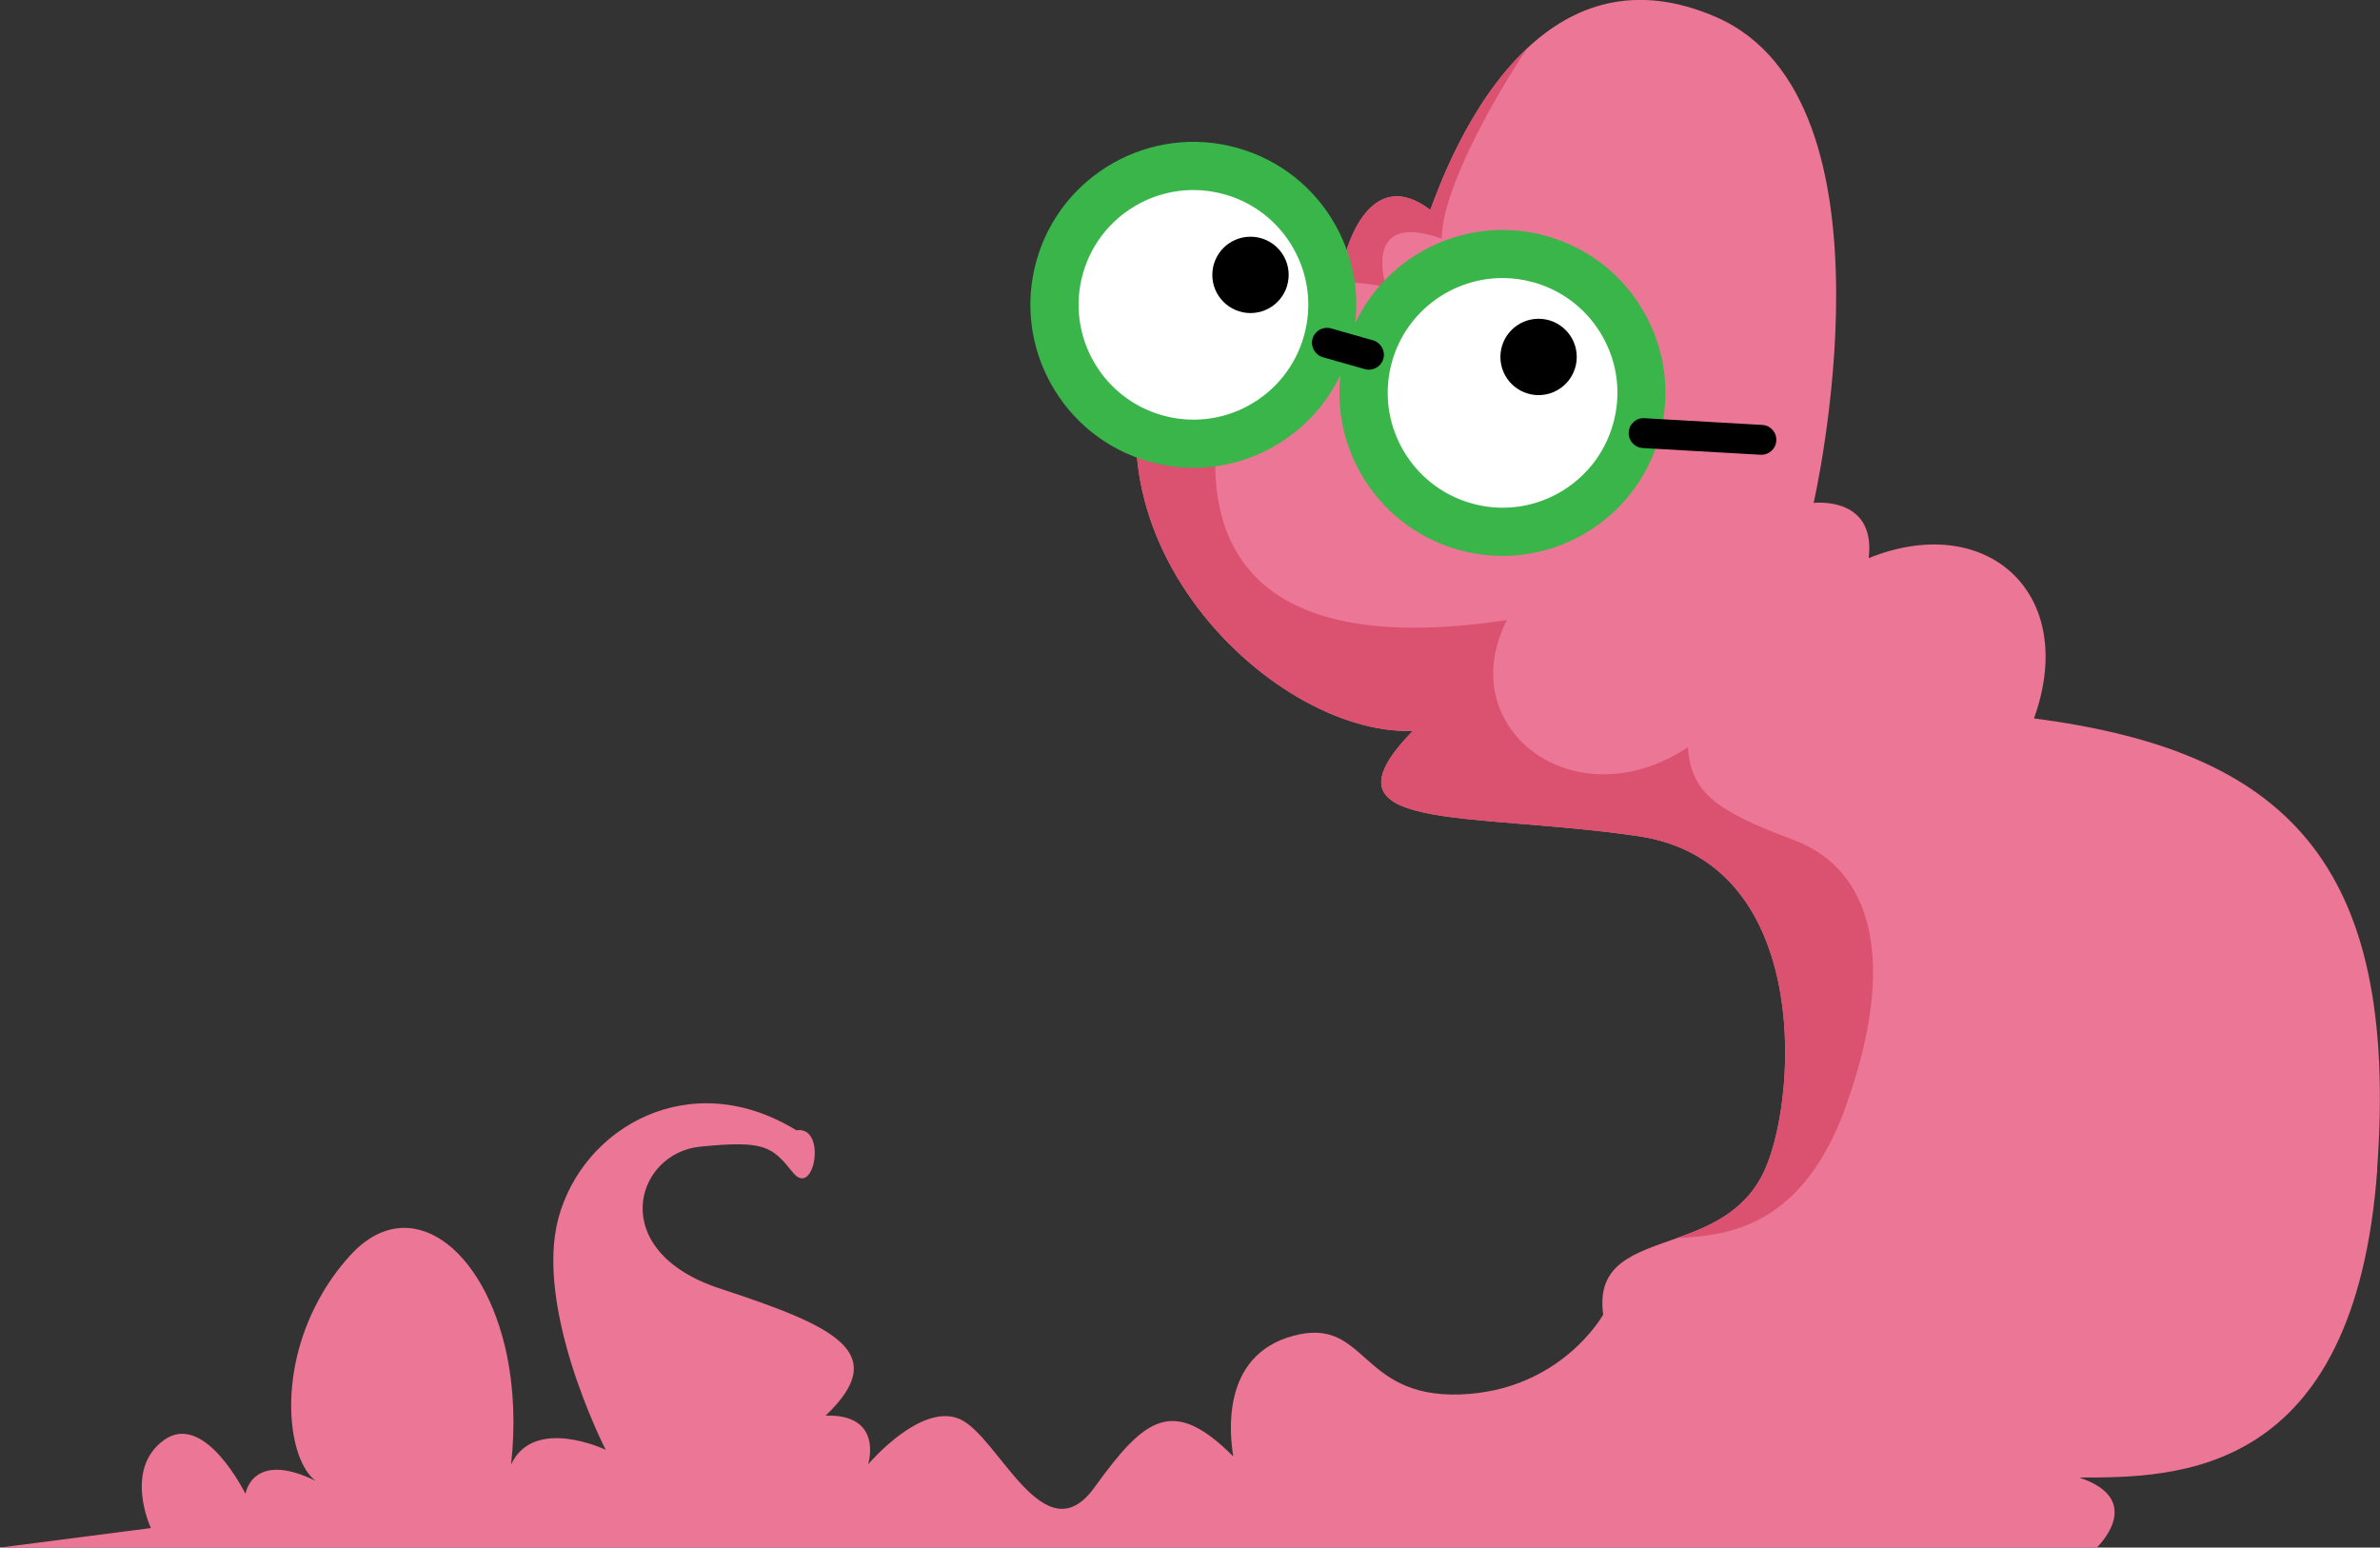 <svg xmlns="http://www.w3.org/2000/svg" id="_&#x30EC;&#x30A4;&#x30E4;&#x30FC;_2" data-name="&#x30EC;&#x30A4;&#x30E4;&#x30FC; 2" viewBox="0 0 279.32 181.62"><rect x="0" y="0" width="279.32" height="181.62" fill="#333333" stroke="none"/><defs><style>      .cls-1 {        fill: #000;      }      .cls-1, .cls-2, .cls-3, .cls-4, .cls-5 {        stroke-width: 0px;      }      .cls-2 {        fill: #db5270;      }      .cls-3 {        fill: #39b54a;      }      .cls-4 {        fill: #fff;      }      .cls-5 {        fill: #ec7696;      }    </style></defs><g id="text"><path class="cls-5" d="M279,137.23c-2.64,36.17-23.52,36.17-34.98,36.17,7.94,2.64,2.06,8.22,2.06,8.22H0l17.71-2.29s-3.24-6.89,1.54-10.33c4.78-3.44,9.56,6.32,9.56,6.32,0,0,.76-5.17,8.22-1.54-3.2-2.41-4.53-12.29.4-21.29.95-1.76,2.15-3.48,3.62-5.11,6.94-7.68,15.83-1.09,18.46,11.75.76,3.77.99,8.09.47,12.74,2.68-5.74,11.1-1.73,11.1-1.73,0,0-2.24-4.38-4.02-10.09-1.66-5.36-2.91-11.89-1.53-17.07,2.87-10.71,15.49-17.98,27.93-10.33,3.64-.57,2.11,8.04-.38,4.98-2.48-3.06-3.25-3.83-10.91-3.06-7.65.76-11.1,12.24,2.3,16.64,13.38,4.4,20.27,7.46,12.43,14.92,6.64-.18,5.1,5.33,4.98,5.72.33-.37,6.24-7.2,10.7-5.34,4.59,1.92,9.95,16.27,15.88,8.03,5.93-8.22,9.19-10.7,16.27-3.63-.38-2.48-1.54-11.86,7.08-14.15,8.61-2.3,7.65,7.27,19.51,6.89,11.86-.39,16.83-9.37,16.83-9.37-.82-6.03,3.69-7.2,8.68-8.99,4.01-1.43,8.32-3.27,10.44-8.35,3.8-9.11,4.99-35.87-15-38.81-20-2.94-38.22-.3-26.46-12.35-17.05.58-42.33-24.69-28.52-49.68,6.16-11.14,20.58-6.18,20.58-6.18,0,0,2.65-10.87,9.99-5.29.84-2.18,4.37-12.41,11.39-18.98,5.28-4.95,12.54-7.82,22.13-3.66,22.34,9.7,11.47,57.03,11.47,57.03,0,0,7.34-.88,6.46,6.48,13.82-5.59,24.69,4.11,19.4,18.81,29.4,3.83,42.92,16.76,40.27,52.91Z"></path><path class="cls-2" d="M216.66,129.79c-5.13,14.24-13.86,15.23-19.83,15.5,4.01-1.43,8.32-3.27,10.44-8.35,3.8-9.11,4.99-35.87-15-38.81-20-2.94-38.22-.3-26.46-12.35-17.05.58-42.33-24.69-28.52-49.68,6.16-11.14,20.58-6.18,20.58-6.18,0,0,2.65-10.87,9.99-5.29.84-2.18,4.37-12.41,11.39-18.98-4.21,6.24-10.05,16.89-10.05,22.36-9.56-3.44-6.51,5.73-6.51,5.73,0,0-15.88-4.78-19.32,13.2-3.44,17.98,4.41,30.22,33.48,25.83-6.51,12.81,8.03,23.72,21.24,14.92.38,5.35,3.25,7.46,12.43,10.89,9.18,3.44,12.24,14.16,6.13,31.19Z"></path><g><g><circle class="cls-4" cx="140.06" cy="35.77" r="16.3"></circle><path class="cls-3" d="M140.08,54.9c-1.76,0-3.53-.25-5.27-.74-10.14-2.89-16.04-13.49-13.15-23.63,2.89-10.14,13.49-16.04,23.63-13.15,4.91,1.4,8.99,4.63,11.47,9.09,2.48,4.46,3.08,9.63,1.68,14.54-1.4,4.91-4.63,8.98-9.09,11.47-2.88,1.6-6.06,2.42-9.27,2.42ZM140.06,22.3c-5.87,0-11.28,3.87-12.96,9.78-2.04,7.14,2.12,14.61,9.27,16.65,3.46.98,7.1.57,10.24-1.18,3.14-1.75,5.42-4.62,6.41-8.08.99-3.46.57-7.1-1.18-10.24s-4.62-5.42-8.08-6.41c-1.23-.35-2.47-.52-3.69-.52Z"></path></g><g><circle class="cls-4" cx="176.33" cy="46.11" r="16.3"></circle><path class="cls-3" d="M176.36,65.24c-1.76,0-3.53-.25-5.27-.74-4.91-1.4-8.98-4.63-11.47-9.09s-3.08-9.63-1.68-14.54c2.89-10.14,13.49-16.04,23.63-13.15,4.91,1.4,8.99,4.63,11.47,9.09,2.48,4.46,3.08,9.63,1.68,14.54-1.4,4.91-4.63,8.98-9.09,11.47-2.88,1.6-6.06,2.42-9.27,2.42ZM176.34,32.63c-5.87,0-11.28,3.87-12.96,9.78-2.04,7.14,2.12,14.61,9.27,16.65,3.46.99,7.1.57,10.24-1.18,3.14-1.75,5.42-4.62,6.41-8.08.99-3.46.57-7.1-1.18-10.24s-4.62-5.42-8.08-6.41c-1.23-.35-2.47-.52-3.69-.52Z"></path></g><circle class="cls-1" cx="146.76" cy="32.26" r="4.48"></circle><circle class="cls-1" cx="180.57" cy="41.89" r="4.48"></circle><path class="cls-1" d="M160.66,43.39c-.16,0-.32-.02-.48-.07l-4.93-1.4c-.93-.27-1.47-1.24-1.21-2.17.27-.93,1.23-1.47,2.17-1.21l4.93,1.4c.93.27,1.47,1.24,1.21,2.17-.22.77-.92,1.27-1.68,1.27Z"></path><path class="cls-1" d="M206.72,53.37s-.07,0-.1,0l-13.82-.79c-.97-.05-1.71-.88-1.65-1.85.05-.97.88-1.72,1.85-1.65l13.82.79c.97.05,1.71.88,1.65,1.85-.05.93-.83,1.65-1.75,1.65Z"></path></g></g></svg>